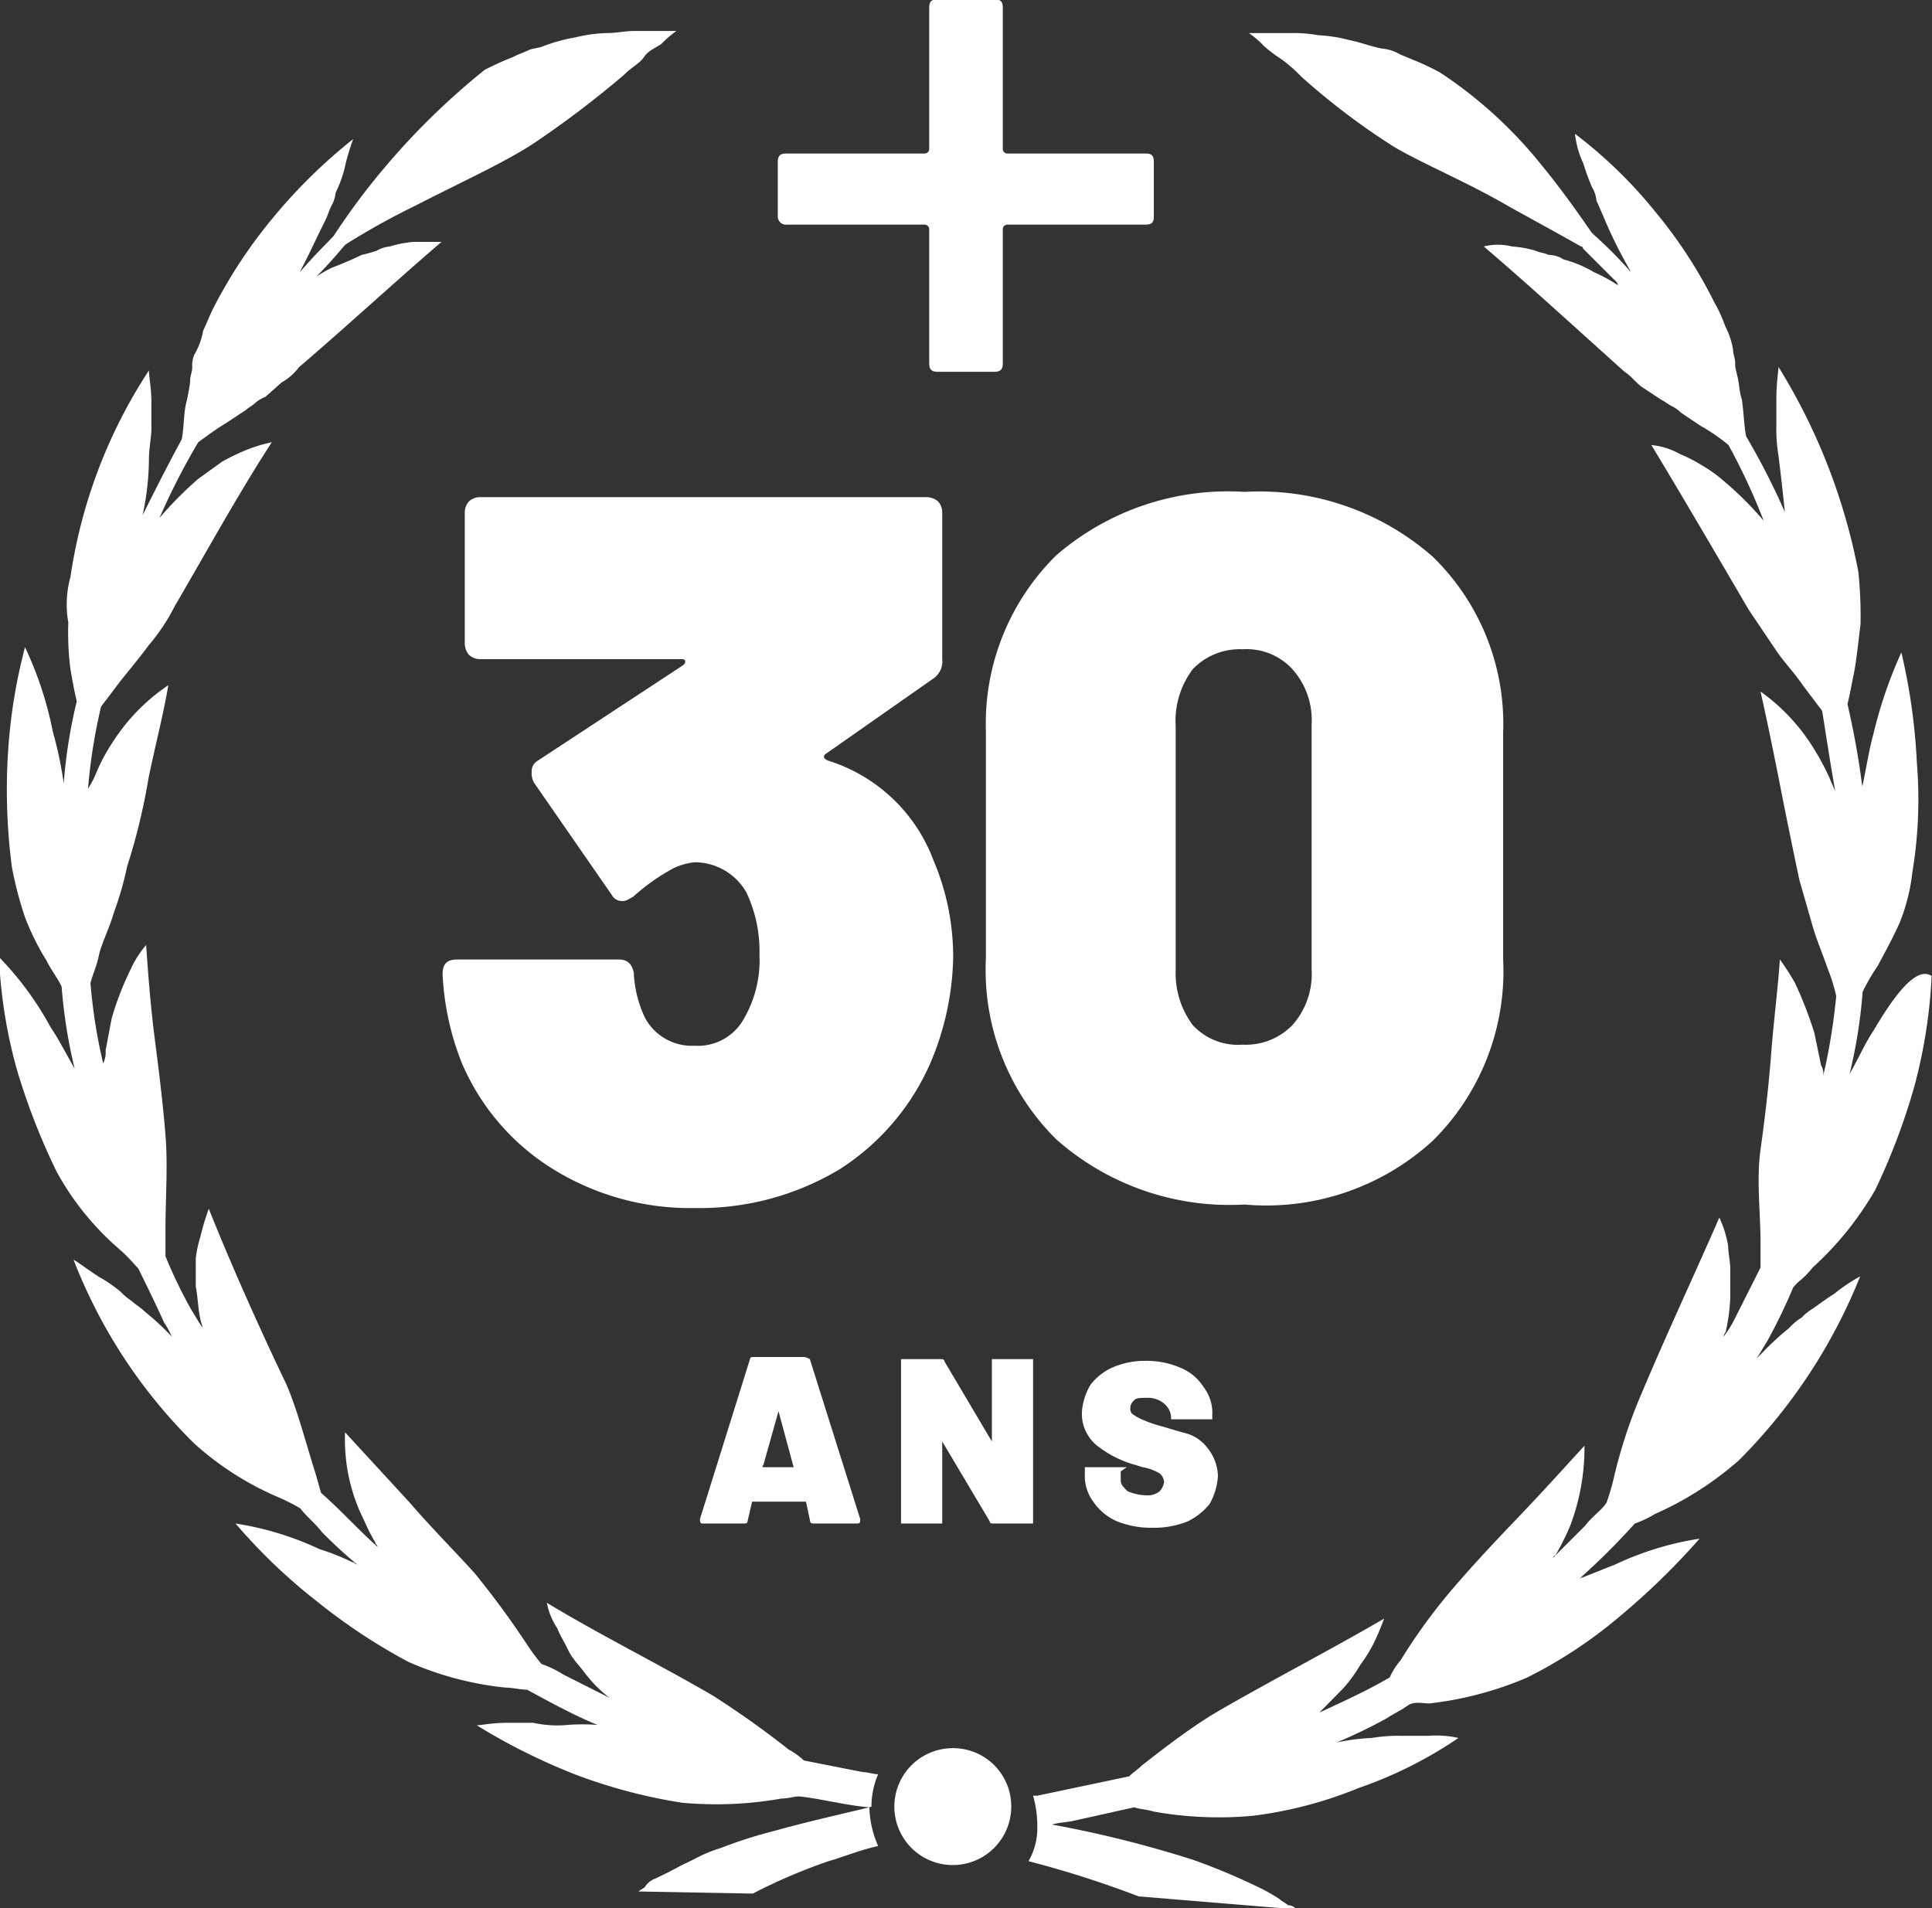 <svg data-name="Calque 1" xmlns="http://www.w3.org/2000/svg" viewBox="0 0 54.87 54.19">
    <rect x="0" y="0" width="54.87" height="54.19" fill="#333333" stroke="none"/>
    <path d="M26.76 40.94l1.35 2.27c0 .06.06.06.12.06h1.11V38.6h-1.17v2.34l-1.35-2.28c0-.06-.06-.06-.12-.06h-1.11v4.67h1.17v-2.33zm13.93-8.54a6.77 6.77 0 002-5.15v-6.44a6.62 6.62 0 00-2-5 7.46 7.46 0 00-5.34-1.84 7.46 7.46 0 00-5.35 1.8 6.71 6.71 0 00-2 5v6.44a6.77 6.77 0 002 5.15 7.42 7.42 0 005.34 1.85 7 7 0 005.35-1.81zm-7.3-4.84v-6.94a2.43 2.43 0 01.49-1.62 1.85 1.85 0 011.41-.56 1.77 1.77 0 011.41.56 2.17 2.17 0 01.55 1.59v6.94a2.18 2.18 0 01-.55 1.59 1.85 1.85 0 01-1.41.55 1.75 1.75 0 01-1.41-.55 2.45 2.45 0 01-.49-1.56zm-6.94 2.57a8.06 8.06 0 00.62-2.88 7 7 0 00-.56-2.82 4.69 4.69 0 00-3-2.83c-.13-.06-.13-.12-.07-.18l3.07-2.15a.59.59 0 00.25-.55v-4.17a.46.46 0 00-.12-.31.51.51 0 00-.31-.12H13.62a.46.46 0 00-.3.12.46.46 0 00-.12.31v3.74a.51.51 0 00.12.31.46.46 0 00.3.12h5.71c.06 0 .13 0 .13.06s0 .06-.07.12l-4.11 2.7a.34.34 0 00-.18.31.59.59 0 00.06.31l2.21 3.19a.33.33 0 00.31.18c.12 0 .18-.06.3-.12a5.8 5.8 0 011.02-.74 1.75 1.75 0 01.73-.24 1.69 1.69 0 011.47.86 3.93 3.93 0 01.37 1.78 3.31 3.31 0 01-.43 1.78 1.49 1.49 0 01-1.41.79 1.51 1.51 0 01-1.41-.79 3.3 3.3 0 01-.32-1.29c-.06-.25-.18-.37-.43-.37H13c-.31 0-.43.12-.43.43a7.8 7.8 0 00.55 2.52 6.57 6.57 0 002.58 3 7.41 7.41 0 004.05 1.11 7.72 7.72 0 004.11-1.11 6.81 6.81 0 002.59-3.07zM32 41.67h-1.19v.19a1.23 1.23 0 00.24.79 1.56 1.56 0 00.68.56 2.59 2.59 0 001 .18 2.55 2.55 0 001-.18 1.85 1.85 0 00.62-.49 1.82 1.82 0 00.24-.8 1.32 1.32 0 00-.3-.8 1.15 1.15 0 00-.68-.43l-.61-.18a3.34 3.34 0 01-.55-.19 1.21 1.21 0 01-.31-.18.24.24 0 01-.04-.14.31.31 0 01.12-.24c.06-.06.18-.06.37-.06a.71.71 0 01.49.18.54.54 0 01.18.37v.06h1.17v-.12a1.21 1.21 0 00-.25-.8 1.4 1.4 0 00-.67-.55 2.41 2.41 0 00-1-.19 2.3 2.3 0 00-.92.19 1.63 1.63 0 00-.62.49 1.75 1.75 0 00-.24.73 1.16 1.16 0 00.43 1 3.07 3.07 0 001.1.55l.19.06a1.39 1.39 0 01.49.18.35.35 0 01.12.25.52.52 0 01-.12.25.54.54 0 01-.37.12 1.44 1.44 0 01-.55-.12c-.13-.13-.19-.19-.19-.31v-.25l.17-.12zm-9.15-3.13h-1.43c-.06 0-.12 0-.12.06l-1.42 4.54c0 .07 0 .13.07.13h1.16c.06 0 .12 0 .12-.06l.13-.56h1.53l.12.56c0 .06.07.06.13.06h1.16c.06 0 .13 0 .13-.06v-.07L23 38.6s-.11-.06-.17-.06zm-.31 3.13h-.86s-.06 0 0-.06l.43-1.53.43 1.59zm2.21 9.64a2.3 2.3 0 01.19-.92c-.13 0-.31-.06-.43-.06L22.83 50a1.91 1.91 0 00-.43-.31 26 26 0 00-2.15-1.53c-1.47-.86-3.31-1.78-4.72-2.64a2 2 0 00.3.73c.07.19.19.37.31.62s.31.43.49.67a3.65 3.65 0 00.68.68L16 47.56a2.94 2.94 0 00-.62-.3 5.66 5.66 0 01-.37-.49 24.93 24.93 0 00-1.53-2.09c-.55-.61-1.23-1.29-1.84-2l-1.84-2a5.12 5.12 0 00.43 2.27c.12.24.24.55.43.86 0 .06.06.06.06.12-.55-.49-1-1-1.6-1.53-.06-.19-.12-.43-.18-.62-.25-.79-.49-1.72-.8-2.45-.74-1.54-1.59-3.44-2.21-5a6.78 6.78 0 00-.24.8 3.44 3.44 0 00-.13.61v.8c.06.3.06.61.13.92 0 .06.06.18.06.24-.13-.18-.19-.3-.31-.49a13.55 13.55 0 01-.74-1.53v-.8c0-.8.07-1.78 0-2.64s-.18-1.78-.3-2.7-.19-1.84-.25-2.7a2.85 2.85 0 00-.43.67 8.47 8.47 0 00-.55 1.42l-.17.9a.72.72 0 01-.07.37 15 15 0 01-.36-2.28c.06-.24.18-.49.24-.79s.31-.8.43-1.23a8.93 8.93 0 00.37-1.29 17.61 17.61 0 00.61-2.52c.19-.92.43-1.84.56-2.63a5.59 5.59 0 00-1.6 1.65 5.21 5.21 0 00-.43.8 2.78 2.78 0 01-.25.49 15.74 15.74 0 01.37-2.33l.56-.74c.24-.3.55-.67.79-1a5.5 5.5 0 00.74-1.11c.86-1.47 1.84-3.25 2.76-4.66a4.45 4.45 0 00-.8.25 6.65 6.65 0 00-.61.3l-.68.49a10.52 10.52 0 00-1.1 1.11 19.61 19.61 0 011.1-2.15c.25-.18.5-.37.8-.55l.56-.37c.06-.06.18-.12.24-.18a1 1 0 01.31-.19l.46-.41a1.55 1.55 0 00.49-.43c1.29-1.1 2.82-2.51 4.05-3.56h-.8a3.26 3.26 0 00-.67.13.89.89 0 00-.37.12 4.08 4.08 0 01-.43.12c-.24.12-.55.25-.86.37a4.19 4.19 0 00-.63.39.06.06 0 01.06 0 13 13 0 00.92-1l.06-.06a20.7 20.7 0 012-1.11c1.18-.61 2.42-1.17 3.28-1.72a28 28 0 002.64-2c.18-.19.43-.31.55-.49s.31-.25.49-.37a3.18 3.18 0 01.43-.37H18c-.24 0-.49.06-.79.06a4.14 4.14 0 00-.86.12 5 5 0 00-.92.25c-.13.06-.31.06-.43.12s-.31.12-.43.19c-.31.12-.56.24-.8.36a20.53 20.53 0 00-2.89 2.83 19.37 19.37 0 00-1.41 1.9l-.06.06c-.18.19-.49.49-.86.92-.06.06-.12.12-.12.19.31-.56.55-1.11.8-1.6.06-.12.12-.31.18-.43a.89.89 0 00.12-.37 3.8 3.8 0 00.25-.67 6.48 6.48 0 01.25-.86 15.22 15.22 0 00-2.24 2.19 14 14 0 00-1.71 2.57c-.13.25-.19.43-.31.68a2 2 0 01-.25.68.76.76 0 00-.06.36c0 .13-.06.25-.06.37s-.06.43-.12.68-.06.73-.12 1c-.37.68-.74 1.41-1.11 2.15a7.69 7.69 0 00.18-1.6c0-.3.07-.61.07-.86v-.73c0-.43-.07-.74-.07-.92A14.54 14.54 0 002 16.39a2.94 2.94 0 00-.06 1.29A8.14 8.14 0 002 19c.06.36.12.67.18.92a14.35 14.35 0 00-.37 2.33 11 11 0 00-.31-1.47 10.19 10.19 0 00-.79-2.4 15.54 15.54 0 00-.49 3.13 16.81 16.81 0 00.12 3.13 10.47 10.47 0 00.37 1.41 7 7 0 00.61 1.23c.12.25.31.49.43.74a14.47 14.47 0 00.37 2.33c-.25-.43-.43-.8-.68-1.17a9 9 0 00-1.47-2 14.2 14.2 0 00.49 3.13 18.74 18.74 0 001.14 2.95 7.89 7.89 0 001.78 2.21 4.35 4.35 0 01.43.43l.12.13c.24.49.49 1 .73 1.53.13.18.19.37.31.55 0-.06-.06-.12-.12-.18a7.62 7.62 0 00-.74-.68c-.12-.12-.24-.18-.37-.3a1.64 1.64 0 01-.3-.25 3.85 3.85 0 00-.62-.43c-.37-.24-.61-.43-.73-.49A14.82 14.82 0 005.52 41a8.56 8.56 0 002.4 1.53 5.73 5.73 0 01.61.31c.18.24.43.43.61.67a12.64 12.64 0 001 .92c-.06 0-.06-.06-.13-.06a6.55 6.55 0 00-.93-.37 8.72 8.72 0 00-2.39-.73A15.94 15.94 0 009 45.48a16.48 16.48 0 002.6 1.72 9.12 9.12 0 002.76.73c.19 0 .43.06.61.06.68.37 1.36.74 2 1A5.71 5.71 0 0016 49a3.29 3.29 0 01-.86-.07h-.74c-.43 0-.73.07-.86.07a17.37 17.37 0 002.83 1.41 15.2 15.2 0 003 .79 10.64 10.64 0 002.83-.12c.18 0 .37-.06.49-.06.61.06 1.29.25 2 .31-1 .24-1.84.43-2.7.67a13.06 13.06 0 00-1.53.49 3.89 3.89 0 00-.74.31l-.37.18-.36.19-.37.18a.6.6 0 00-.31.25l-.18.12 3.25.06a16 16 0 012.15-.92c.43-.12.86-.31 1.41-.43a2.92 2.92 0 01-.25-1.1zM22.34 6.38h3.93a.13.13 0 01.12.13v3.8c0 .18.06.25.25.25h1.59c.19 0 .25-.07.25-.25v-3.8a.13.13 0 01.12-.13h3.93c.18 0 .24-.06.24-.24V4.6c0-.18-.06-.24-.24-.24H28.6a.13.13 0 01-.12-.13v-4c0-.19-.06-.25-.25-.25h-1.59c-.19 0-.25.06-.25.25v4a.13.13 0 01-.12.13h-3.93c-.18 0-.25.06-.25.24v1.54a.23.23 0 00.25.24zm30.87 22.89c-.25.37-.43.8-.68 1.23a14.47 14.47 0 00.37-2.33 5.65 5.65 0 01.43-.74c.19-.36.43-.79.62-1.22a5.38 5.38 0 00.36-1.42 12.72 12.72 0 00.13-3.13 17.2 17.2 0 00-.44-3.13 12.69 12.69 0 00-.8 2.34c-.12.43-.19.92-.31 1.47a23.17 23.17 0 00-.42-2.34c.06-.25.13-.62.19-.92s.12-.86.18-1.35a12.21 12.21 0 00-.06-1.48 17.15 17.15 0 00-2.27-5.83c0 .13-.06.43-.06.92v.74a4.45 4.45 0 00.06.86c.06.49.12 1 .18 1.6a20.33 20.33 0 00-1.1-2.15c-.06-.31-.06-.62-.12-1.05-.07-.18-.07-.43-.13-.67s-.06-.25-.06-.37-.06-.24-.06-.37a2.21 2.21 0 00-.22-.66 4.1 4.1 0 00-.31-.68A13.32 13.32 0 0047 6a13.06 13.06 0 00-2.27-2.2 2.69 2.69 0 00.24.85 6.64 6.64 0 00.25.68.85.85 0 01.12.37c.06.12.13.3.19.43a13 13 0 00.79 1.59l-.06-.06a12.59 12.59 0 00-1-1l-.06-.06c-.43-.62-.86-1.23-1.41-1.9a12.51 12.51 0 00-2.89-2.64 7.34 7.34 0 00-.79-.37c-.13-.06-.31-.12-.43-.19a1.21 1.21 0 00-.43-.12c-.31-.06-.62-.18-.92-.24a4.28 4.28 0 00-.89-.14 3.92 3.92 0 00-.8-.06h-1.17a2.59 2.59 0 01.43.37 4.17 4.17 0 00.49.37 4.09 4.09 0 01.56.49 19.89 19.89 0 002.64 2c.85.5 2.08 1 3.31 1.72.67.37 1.35.74 2 1.11a.06.06 0 01.06.06l.86.86c.07.06.13.12.13.18a4.55 4.55 0 00-.68-.37 3.3 3.3 0 00-.86-.36.78.78 0 00-.43-.13c-.12-.06-.24-.06-.37-.12a3.18 3.18 0 00-.67-.12 1.65 1.65 0 00-.8 0c1.29 1.1 2.76 2.45 4 3.56.19.12.31.3.49.43l.56.37c.12.06.18.12.3.18s.19.12.25.18l.55.37a5.24 5.24 0 01.8.55 17.9 17.9 0 011 2.15 9.5 9.5 0 00-1.1-1.1 4.13 4.13 0 00-.68-.49 4.4 4.4 0 00-.61-.31 2 2 0 00-.8-.25c.86 1.42 1.9 3.2 2.76 4.67l.74 1.1c.24.37.55.68.8 1.05l.55.73c.12.74.24 1.54.37 2.27-.06-.12-.13-.3-.19-.43a7.19 7.19 0 00-.43-.79 5.56 5.56 0 00-1.5-1.6c.18.8.37 1.72.55 2.64s.37 1.84.55 2.7l.37 1.29c.12.43.31.86.43 1.22a5.24 5.24 0 01.25.8 17.55 17.55 0 01-.37 2.27.45.45 0 00-.06-.3l-.19-.92a11.19 11.19 0 00-.55-1.42 6.92 6.92 0 00-.43-.67c-.06.86-.18 1.78-.25 2.7s-.18 1.84-.3 2.7 0 1.78 0 2.64V36l-.74 1.47a2.76 2.76 0 01-.31.49c0-.06.07-.12.07-.18a4.94 4.94 0 00.12-.93v-.79c0-.25-.06-.49-.06-.68a3.15 3.15 0 00-.25-.8c-.67 1.54-1.53 3.38-2.21 5a14.25 14.25 0 00-.8 2.45c-.06.25-.12.43-.18.61s-.43.43-.61.68l-.92.92a.06.06 0 01.06-.06 6.9 6.9 0 00.43-.86 6.26 6.26 0 00.4-2.26c-.56.61-1.17 1.29-1.85 2s-1.28 1.35-1.84 2a16.21 16.21 0 00-1.53 2.09 2 2 0 00-.31.49c-.61.36-1.29.67-2 1l.67-.68a4.07 4.07 0 00.49-.67 4.45 4.45 0 00.37-.59 7.58 7.58 0 00.31-.73c-1.47.86-3.25 1.78-4.73 2.64-.73.43-1.47 1-2.15 1.53-.12.12-.24.19-.36.31l-2.61.55h-.12a3.2 3.2 0 01.12.8v.2a1.88 1.88 0 01-.25.86 29.24 29.24 0 013.13 1l4.48.37a.31.31 0 00-.24-.12c-.06-.06-.19-.12-.25-.18a5.17 5.17 0 00-.67-.37 17.86 17.86 0 00-1.78-.74 32.38 32.38 0 00-4-1c.18-.06.43-.06.67-.12l1.66-.37c.18.06.37.06.55.12a10.51 10.51 0 002.83.12 11.71 11.71 0 003-.79 11.89 11.89 0 002.83-1.42 2.88 2.88 0 00-.86-.06h-.74a4.5 4.5 0 00-.86.06 5.9 5.9 0 00-1 .13 15.12 15.12 0 001.41-.68c.18-.12.43-.24.61-.37s.43-.06.62-.06a9.93 9.93 0 002.76-.73A13.19 13.19 0 0046 45.91a20.75 20.75 0 002.27-2.21 8.72 8.72 0 00-2.39.73l-.93.37a.21.21 0 00-.12.06 20 20 0 001.6-1.59A2.93 2.93 0 0047 43a9.29 9.29 0 002.39-1.53 15.56 15.56 0 003.44-5.22 5 5 0 00-.73.49c-.19.12-.37.25-.62.43a1.35 1.35 0 00-.31.25 1.59 1.59 0 00-.36.3 7.62 7.62 0 00-.74.68l-.18.18c.12-.18.18-.3.3-.49a15.29 15.29 0 00.74-1.53l.12-.13a2.49 2.49 0 00.43-.43 9.12 9.12 0 001.78-2.21 18.37 18.37 0 001.11-2.94 14.72 14.72 0 00.49-3.13c-.42-.29-1.04.51-1.65 1.55zM27.07 49.65a1.66 1.66 0 101.65 1.66 1.65 1.65 0 00-1.65-1.66z"
          fill="#FFFFFF"/>
</svg>